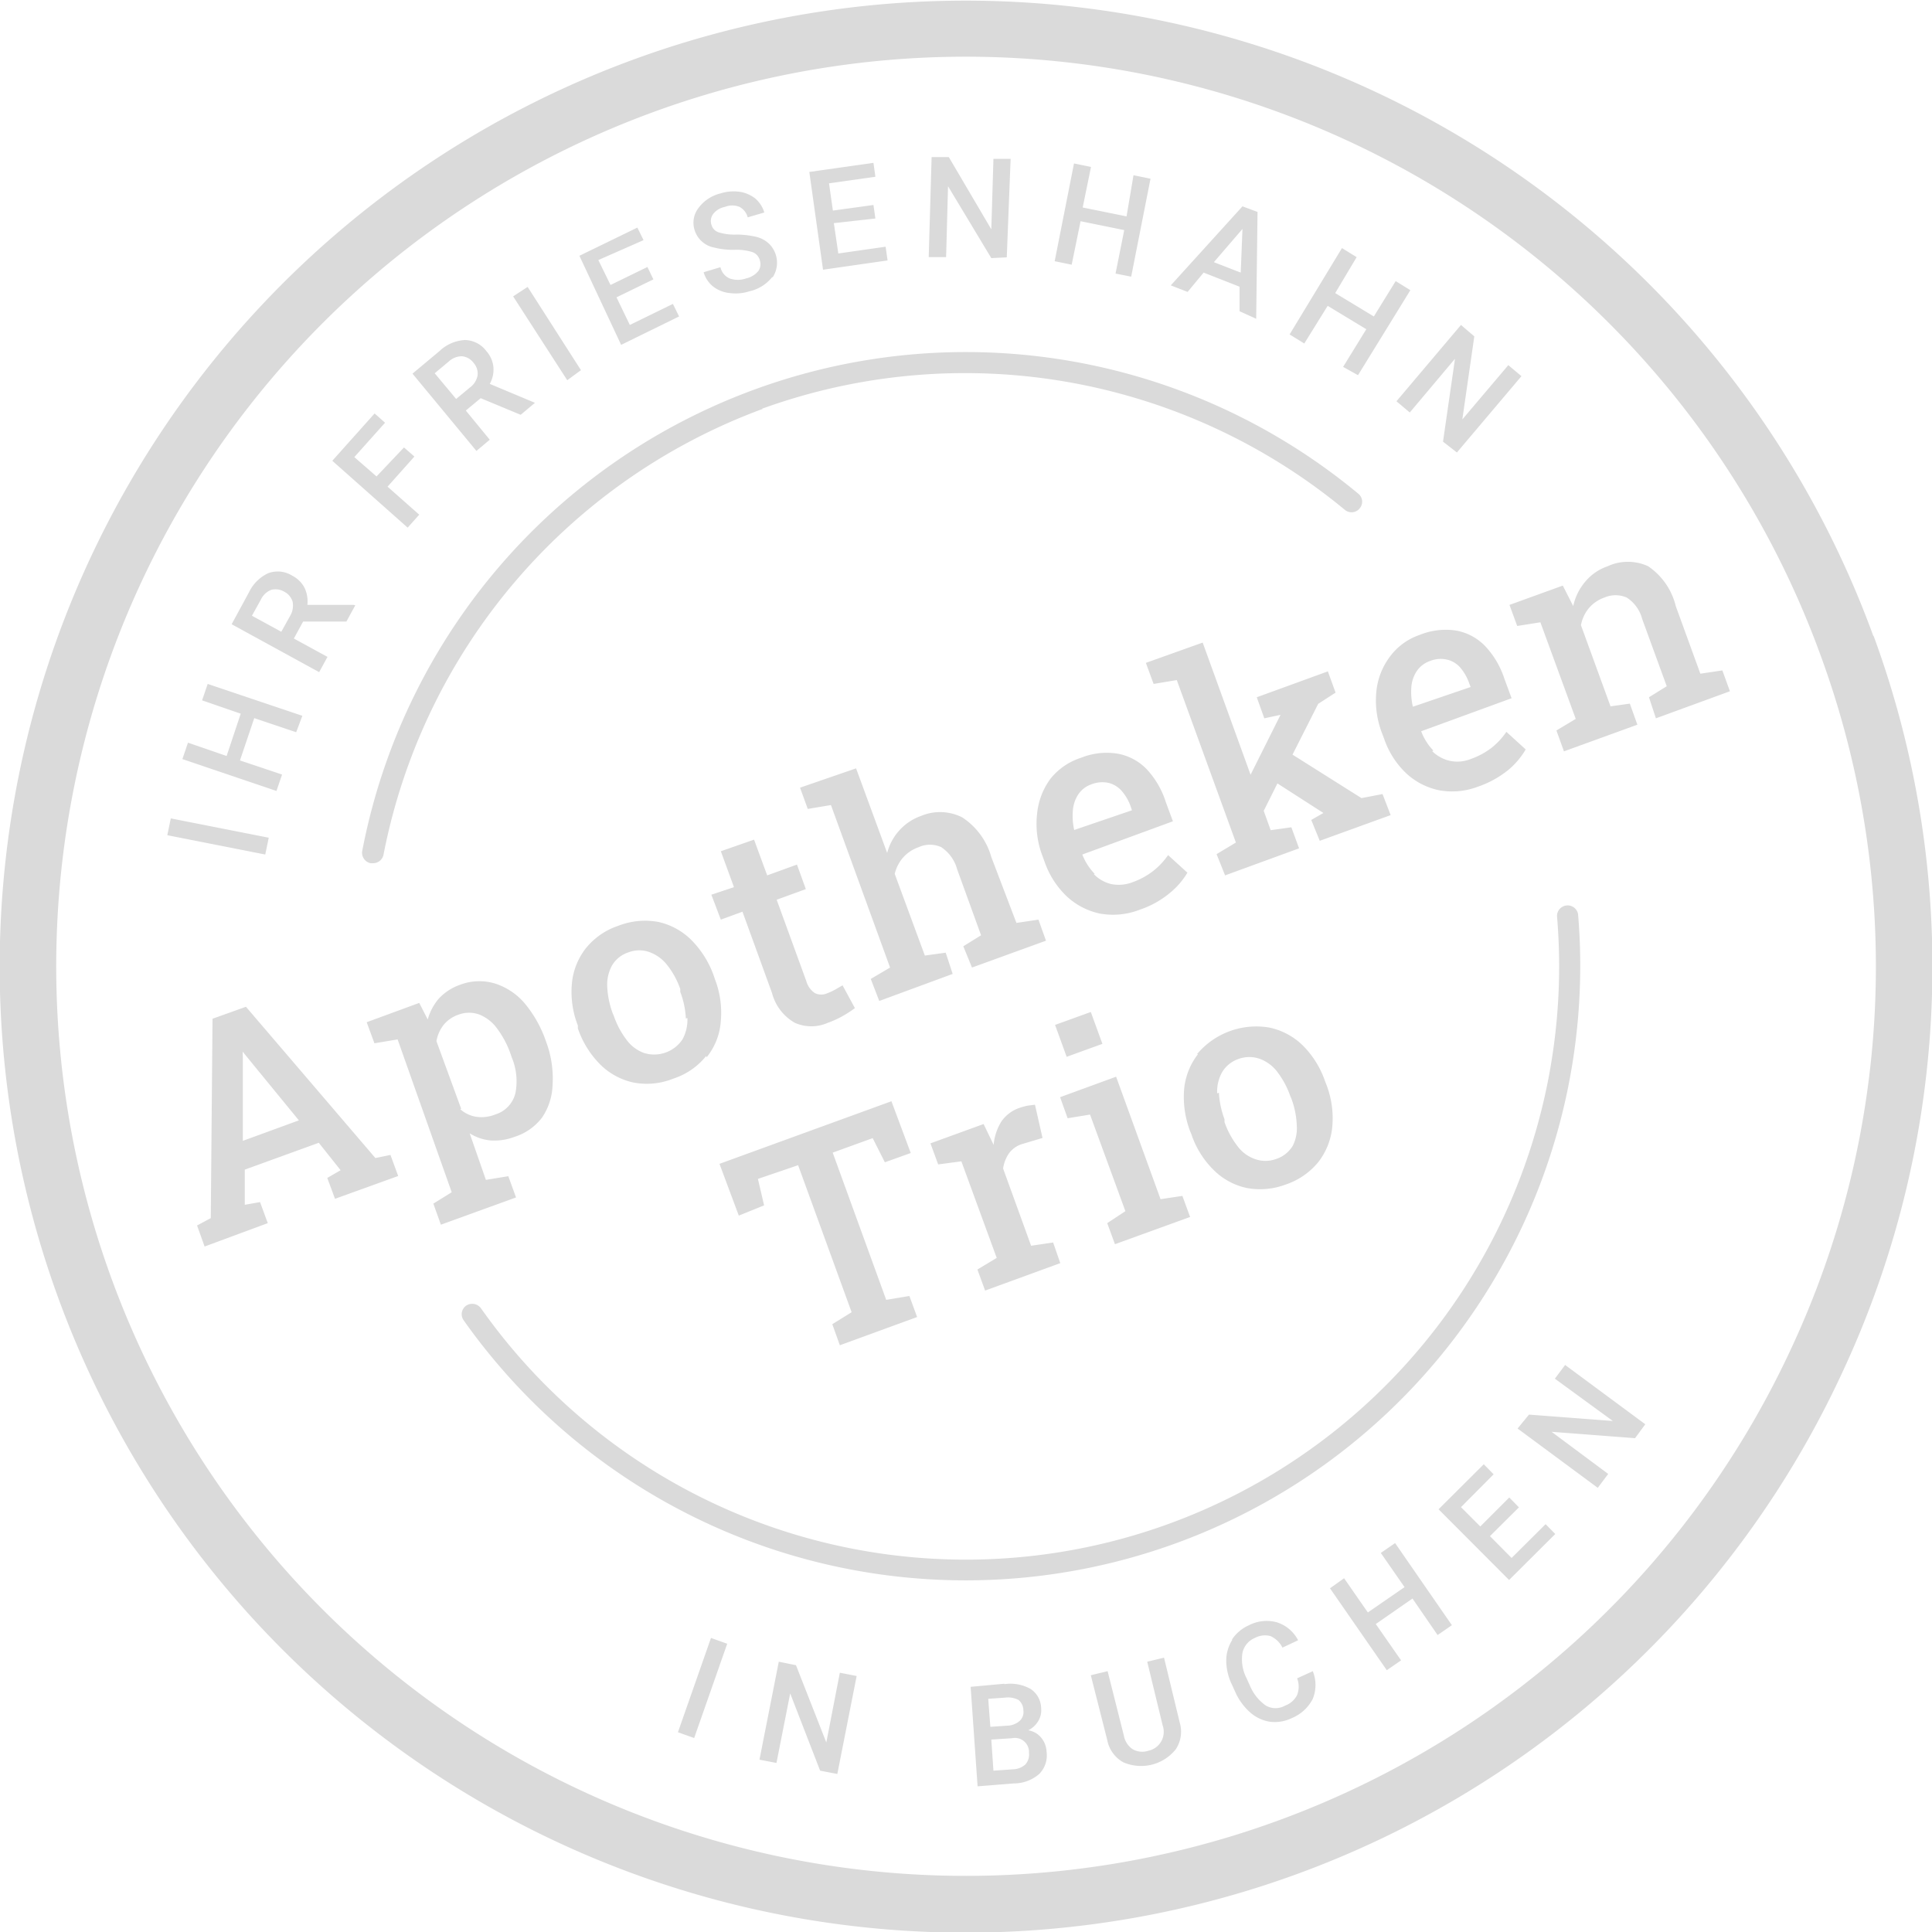 <svg xmlns="http://www.w3.org/2000/svg" width="100" height="100" viewBox="0 0 100 100"><path d="M85.24,80.63l4.15,3.07.54-.72L87,80.8l4.32.33.53-.72-4.15-3.07-.53.71,3,2.19-4.34-.33Zm-4.09,4.18,3.65,3.66,2.39-2.38-.5-.51-1.76,1.75L83.81,86.2l1.5-1.49-.5-.51-1.5,1.5-1-1L84,83l-.51-.52Zm-4.89,3.57-.73.52,2.94,4.24.74-.51L77.9,90.75l1.9-1.32,1.3,1.89.74-.51L78.9,86.56l-.74.51,1.23,1.77-1.9,1.31Zm-5.78,3.18a2,2,0,0,0-.32,1.09,2.92,2.92,0,0,0,.31,1.27l.2.44a3.06,3.06,0,0,0,.77,1,2,2,0,0,0,1,.45,2,2,0,0,0,1.11-.19,2.13,2.13,0,0,0,1.09-1,1.91,1.91,0,0,0,0-1.43l-.81.37a1.21,1.21,0,0,1,0,.86,1.11,1.11,0,0,1-.62.55,1,1,0,0,1-1,0,2.35,2.35,0,0,1-.81-1l-.19-.42A2.12,2.12,0,0,1,71,92.24a1.08,1.08,0,0,1,.64-.77,1.12,1.12,0,0,1,.8-.1,1.27,1.27,0,0,1,.63.6l.81-.38a1.87,1.87,0,0,0-1.1-.93,2,2,0,0,0-1.44.15,2.06,2.06,0,0,0-.89.75m-6.43,1.63-.87.21L64,96.75a1.68,1.68,0,0,0,.82,1.15,2.3,2.3,0,0,0,2.73-.67,1.65,1.65,0,0,0,.2-1.39l-.81-3.35-.87.21L66.87,96a1,1,0,0,1-.75,1.31,1,1,0,0,1-.82-.09,1.09,1.09,0,0,1-.44-.7Zm-6.18,1.43.87-.06a1.18,1.18,0,0,1,.7.12.7.7,0,0,1,.25.54.62.62,0,0,1-.2.55,1,1,0,0,1-.63.24l-.88.06ZM58,96.73l1.07-.07a.73.73,0,0,1,.88.76.75.75,0,0,1-.19.6,1,1,0,0,1-.65.25l-1,.07Zm.67-2.89L56.93,94l.36,5.15L59.17,99a2,2,0,0,0,1.31-.49,1.36,1.36,0,0,0,.38-1.15,1.21,1.21,0,0,0-.28-.73,1.08,1.08,0,0,0-.67-.38,1.22,1.22,0,0,0,.52-.48,1.06,1.06,0,0,0,.15-.65,1.23,1.23,0,0,0-.53-1,2.12,2.12,0,0,0-1.36-.26M47,92.7l-1,5.07.88.17.71-3.6,1.55,4,.89.17,1-5.07-.87-.17-.7,3.61-1.57-4Zm-3.51-1.23-1.71,4.88.84.3,1.71-4.88ZM30.82,74.27a.54.54,0,0,0-.13.76A31.81,31.81,0,0,0,88.37,54a.55.55,0,0,0-1.09.1A30.71,30.71,0,0,1,31.58,74.4a.56.56,0,0,0-.76-.13m49-31,0,0a3.38,3.38,0,0,1-.08-1,1.71,1.71,0,0,1,.28-.84,1.35,1.35,0,0,1,.67-.52,1.48,1.48,0,0,1,.89-.08,1.3,1.3,0,0,1,.69.41,2.54,2.54,0,0,1,.47.83l.07.18Zm1.06,2.27a2.91,2.91,0,0,1-.63-1v0l4.68-1.71-.37-1a4.49,4.49,0,0,0-1-1.7,2.77,2.77,0,0,0-1.49-.8,3.56,3.56,0,0,0-1.89.22,3.19,3.19,0,0,0-1.55,1.13,3.58,3.58,0,0,0-.7,1.8,4.69,4.69,0,0,0,.29,2.15l.11.29a4.44,4.44,0,0,0,1.15,1.8,3.54,3.54,0,0,0,1.73.88,3.77,3.77,0,0,0,2-.2,5.11,5.11,0,0,0,1.54-.85,4,4,0,0,0,.91-1.07l-1-.91a3.71,3.71,0,0,1-.76.82,3.77,3.77,0,0,1-1.07.58,1.86,1.86,0,0,1-1.1.1,1.91,1.91,0,0,1-.91-.5M46.24,69.08l-.32-1.37L48,67l2.77,7.61-1,.62.39,1.09,4-1.46-.4-1.09-1.2.2-2.77-7.62,2.07-.75.63,1.25,1.34-.48-1-2.68-8.9,3.24,1,2.68ZM56.45,66.8l1.83,5-1,.6.4,1.09,3.89-1.42L61.2,71l-1.14.17-1.45-4a1.85,1.85,0,0,1,.31-.79,1.32,1.32,0,0,1,.73-.49l1-.3-.39-1.72-.39.05a3.75,3.75,0,0,0-.43.12,1.87,1.87,0,0,0-.92.7,2.75,2.75,0,0,0-.4,1.21l-.07-.15-.45-.93-2.75,1,.4,1.09Zm6.66-2.42,1.83,5L64,70l.4,1.09,3.89-1.41-.4-1.09-1.13.17-2.3-6.34-2.9,1.06.39,1.09Zm-.82-14.73,0,0a3.34,3.34,0,0,1-.07-1,1.78,1.78,0,0,1,.28-.84,1.35,1.35,0,0,1,.67-.52,1.56,1.56,0,0,1,.89-.08,1.33,1.33,0,0,1,.69.42,2.49,2.49,0,0,1,.47.82l.06.18Zm1.06,2.27a3,3,0,0,1-.64-1v0L67.4,49.2l-.37-1a4.46,4.46,0,0,0-1-1.71,2.79,2.79,0,0,0-1.49-.79,3.55,3.55,0,0,0-1.89.21A3.33,3.33,0,0,0,61.06,47a3.64,3.64,0,0,0-.69,1.81A4.63,4.63,0,0,0,60.65,51l.11.3a4.5,4.5,0,0,0,1.15,1.79,3.6,3.6,0,0,0,1.73.89,3.82,3.82,0,0,0,2.06-.21,4.85,4.85,0,0,0,1.53-.85,4,4,0,0,0,.92-1.06l-1-.91a3.74,3.74,0,0,1-.77.82,3.83,3.83,0,0,1-1.06.58,2,2,0,0,1-1.11.1,1.86,1.86,0,0,1-.9-.51m-.16,7.13-1.85.67.6,1.65,1.85-.67Zm6.54,4.21a2.06,2.06,0,0,1,.26-1.1,1.59,1.59,0,0,1,.85-.68,1.64,1.64,0,0,1,1.11,0,2,2,0,0,1,.9.68,4.46,4.46,0,0,1,.66,1.23l.06.14a4.4,4.4,0,0,1,.28,1.38A2,2,0,0,1,73.6,66a1.58,1.58,0,0,1-.86.68,1.61,1.61,0,0,1-1.1,0,1.91,1.91,0,0,1-.9-.67,4.42,4.42,0,0,1-.67-1.24l0-.15a4.62,4.62,0,0,1-.29-1.37m-1.08-2a3.48,3.48,0,0,0-.72,1.82,5,5,0,0,0,.31,2.17l.06.14a4.69,4.69,0,0,0,1.16,1.87,3.44,3.44,0,0,0,1.71.93A3.76,3.76,0,0,0,73.24,68a3.69,3.69,0,0,0,1.7-1.18A3.51,3.51,0,0,0,75.65,65a4.86,4.86,0,0,0-.31-2.18l-.06-.15a4.82,4.82,0,0,0-1.15-1.86,3.51,3.51,0,0,0-1.72-.93,4,4,0,0,0-3.76,1.37M52.2,58.5,56,57.1,55.64,56l-1.08.15L53,51.92a2,2,0,0,1,.44-.85,1.91,1.91,0,0,1,.8-.53,1.4,1.4,0,0,1,1.17,0,2,2,0,0,1,.82,1.14l1.24,3.42-.92.57L57,56.77l3.83-1.39-.39-1.09-1.14.17L58,51.05A3.63,3.63,0,0,0,56.5,49a2.54,2.54,0,0,0-2.13-.08,2.74,2.74,0,0,0-1.13.75,2.77,2.77,0,0,0-.63,1.17L51,46.46l-2.9,1,.4,1.1,1.2-.2,3.06,8.41-1,.59ZM44,50.75l.68,1.86L43.51,53,44,54.29l1.12-.41,1.53,4.21a2.5,2.5,0,0,0,1.18,1.54,2.11,2.11,0,0,0,1.71,0,5,5,0,0,0,.75-.34,6.12,6.12,0,0,0,.65-.42l-.64-1.18-.36.21a3.16,3.16,0,0,1-.43.2.76.76,0,0,1-.63,0,1.1,1.1,0,0,1-.46-.64l-1.53-4.2,1.51-.55-.46-1.27L46.4,52l-.68-1.85Zm-1.73,8.63a2.13,2.13,0,0,1-.25,1.1,1.76,1.76,0,0,1-2,.71,1.93,1.93,0,0,1-.9-.68,4.38,4.38,0,0,1-.66-1.24l-.06-.14a4.58,4.58,0,0,1-.28-1.37,2.06,2.06,0,0,1,.25-1.1,1.53,1.53,0,0,1,.86-.68,1.55,1.55,0,0,1,1.1,0,2.05,2.05,0,0,1,.9.67,4.22,4.22,0,0,1,.67,1.23l0,.15a4.43,4.43,0,0,1,.29,1.38m1.08,2A3.35,3.35,0,0,0,44,59.53a4.83,4.83,0,0,0-.31-2.17l-.05-.15a5,5,0,0,0-1.16-1.86,3.5,3.5,0,0,0-1.71-.94,3.8,3.8,0,0,0-2.08.2A3.62,3.62,0,0,0,37,55.79a3.46,3.46,0,0,0-.71,1.82,4.77,4.77,0,0,0,.31,2.16l0,.15a4.88,4.88,0,0,0,1.16,1.87,3.48,3.48,0,0,0,1.71.93,3.67,3.67,0,0,0,2.07-.2,3.61,3.61,0,0,0,1.7-1.17m2.88-33.5A30.85,30.85,0,0,1,76.3,33.08a.54.54,0,0,0,.77-.08.53.53,0,0,0-.08-.76A31.81,31.81,0,0,0,25.44,50.73a.55.55,0,0,0,.44.64H26a.55.55,0,0,0,.54-.44A30.88,30.88,0,0,1,46.18,27.85M78.25,47.79,77.16,48l-3.57-2.25,1.33-2.63.9-.58-.4-1.1-3.68,1.34.39,1.09.84-.18v0l-1.55,3.1-2.48-6.84L66,41l.4,1.09,1.2-.2,3.06,8.41-1,.6L70.1,52l3.83-1.4-.4-1.09-1.07.15-.36-1,.71-1.42,2.38,1.53,0,0-.63.36L75,50.21l3.67-1.33ZM30.56,64.08l-1.28-3.5a1.88,1.88,0,0,1,.37-.84,1.69,1.69,0,0,1,.77-.53,1.55,1.55,0,0,1,1.1,0,2.12,2.12,0,0,1,.91.73,4.88,4.88,0,0,1,.69,1.31l.05.15a3.21,3.21,0,0,1,.2,1.86,1.53,1.53,0,0,1-1.06,1.12,1.89,1.89,0,0,1-1,.11,1.62,1.62,0,0,1-.8-.39m-.44,4.3-.95.59.39,1.09,3.89-1.41-.4-1.1-1.16.19L31,65.35a2.44,2.44,0,0,0,1.09.37,2.94,2.94,0,0,0,1.24-.19,2.85,2.85,0,0,0,1.42-1,3.16,3.16,0,0,0,.54-1.67A5.4,5.4,0,0,0,35,60.73l-.05-.14a6.22,6.22,0,0,0-1.13-2,3.36,3.36,0,0,0-1.53-1,2.8,2.8,0,0,0-1.78.07,2.72,2.72,0,0,0-1.1.71,2.79,2.79,0,0,0-.58,1.09l-.44-.86-2.72,1,.4,1.09,1.2-.2ZM19.25,61.12l0,0,.2.25,2.71,3.31-2.9,1.06,0-4.28ZM17.6,69.74l-.71.38.39,1.09L20.55,70l-.4-1.09-.79.14,0-1.82,3.83-1.39,1.13,1.42-.69.4.4,1.08,3.27-1.18-.4-1.09-.78.16L19.42,58.8l-1.73.62Zm3-19.69-5.07-1-.18.87,5.07,1Zm1.74-6.31-4.9-1.65-.29.85,2,.69-.73,2.19-2-.69-.29.85L21,47.63l.29-.85-2.18-.73.74-2.19,2.17.73Zm-.64-5.16-.45.81-1.52-.83.46-.83a1,1,0,0,1,.54-.51.89.89,0,0,1,.68.1.86.86,0,0,1,.43.53,1.06,1.06,0,0,1-.14.73M25,38H22.6a1.64,1.64,0,0,0-.14-.87,1.46,1.46,0,0,0-.64-.64,1.41,1.41,0,0,0-1.25-.13,2.09,2.09,0,0,0-1,1L18.68,39l4.53,2.48.43-.79-1.74-.95.48-.88,2.24,0,.46-.84Zm1.18-6.65-1.15-1,1.59-1.78-.54-.48-2.19,2.45L27.79,34l.6-.67-1.64-1.45,1.39-1.56-.54-.47Zm5.23-5.23a1,1,0,0,1-.4.63l-.71.59-1.11-1.33.73-.61a1,1,0,0,1,.69-.27.85.85,0,0,1,.59.34.83.83,0,0,1,.21.65m.63.44a1.52,1.52,0,0,0,.19-.86,1.46,1.46,0,0,0-.36-.83,1.42,1.42,0,0,0-1.12-.58,2.07,2.07,0,0,0-1.31.57l-1.4,1.17,3.31,4,.69-.58L30.8,27.94l.77-.64,2.07.86.74-.62,0,0Zm4.72-.71L34,21.54l-.75.49,2.8,4.34Zm2.08-1.31,3-1.47-.32-.65-2.23,1.09-.69-1.43,1.91-.93-.31-.64-1.91.93-.63-1.29L40,19.12l-.32-.65-3,1.46Zm7.84-3.49a1.38,1.38,0,0,0-.18-1.74,1.49,1.49,0,0,0-.66-.36,4.8,4.8,0,0,0-1-.12,2.82,2.82,0,0,1-.94-.11.56.56,0,0,1-.38-.38.61.61,0,0,1,.08-.57,1,1,0,0,1,.61-.37,1,1,0,0,1,.76,0,.84.84,0,0,1,.42.54l.86-.25a1.52,1.52,0,0,0-.46-.72,1.71,1.71,0,0,0-.8-.35,2.23,2.23,0,0,0-1,.08,2,2,0,0,0-1.15.76,1.25,1.25,0,0,0-.2,1.13,1.31,1.31,0,0,0,1,.91,4,4,0,0,0,1.07.12,2.76,2.76,0,0,1,.93.12.61.61,0,0,1,.38.43.62.62,0,0,1-.08.55,1.13,1.13,0,0,1-.63.38,1.27,1.27,0,0,1-.86,0,.83.83,0,0,1-.47-.58l-.87.26a1.47,1.47,0,0,0,.49.74,1.68,1.68,0,0,0,.87.34,2.33,2.33,0,0,0,1-.09,2.09,2.09,0,0,0,1.19-.74m2.63-.38,3.34-.48-.1-.71-2.45.35-.23-1.57L52,18l-.1-.7-2.1.29-.2-1.41L52,15.84l-.1-.72-3.32.47Zm9.51-.64L59,14.91l-.89,0L58,18.56,55.8,14.82l-.89,0L54.76,20l.9,0,.1-3.67L58,20.05Zm6.44,1,1-5.07-.88-.18L65,17.89l-2.27-.46.43-2.1-.88-.18-1,5.06.88.18.46-2.25,2.26.46-.45,2.25ZM71,18.54l-.09,2.26-1.39-.54Zm.71,4.65.07-5.53L71,17.37l-3.71,4.09.87.34.83-1,1.86.73,0,1.27Zm5.27,2.92,2.71-4.4-.76-.47-1.13,1.83-2-1.21L76.91,20l-.76-.47L73.44,24l.76.47,1.21-1.95,2,1.21-1.2,1.95Zm5.12,4,3.34-3.95-.68-.57-2.38,2.81.62-4.3-.69-.59-3.34,3.95.69.58L82,25.26l-.62,4.29ZM92.4,43.87l3.83-1.4-.39-1.08-1.14.17-1.27-3.49A3.49,3.49,0,0,0,92,36a2.5,2.5,0,0,0-2.1,0,2.61,2.61,0,0,0-1.16.8,2.87,2.87,0,0,0-.62,1.26L87.58,37l-2.76,1,.4,1.09,1.2-.19,1.83,5-1,.6.39,1.08,3.8-1.38-.39-1.09-1,.14-1.53-4.2a1.93,1.93,0,0,1,.4-.87,1.84,1.84,0,0,1,.81-.56,1.45,1.45,0,0,1,1.16,0,1.89,1.89,0,0,1,.8,1.11l1.27,3.48-.92.57ZM99.35,76.6a47.08,47.08,0,1,1,1.57-36,46.77,46.77,0,0,1-1.57,36m4.3-37A50,50,0,1,0,102,77.83a49.65,49.65,0,0,0,1.67-38.22" transform="translate(-6.69 -6.69)" fill="#dadada"/></svg>